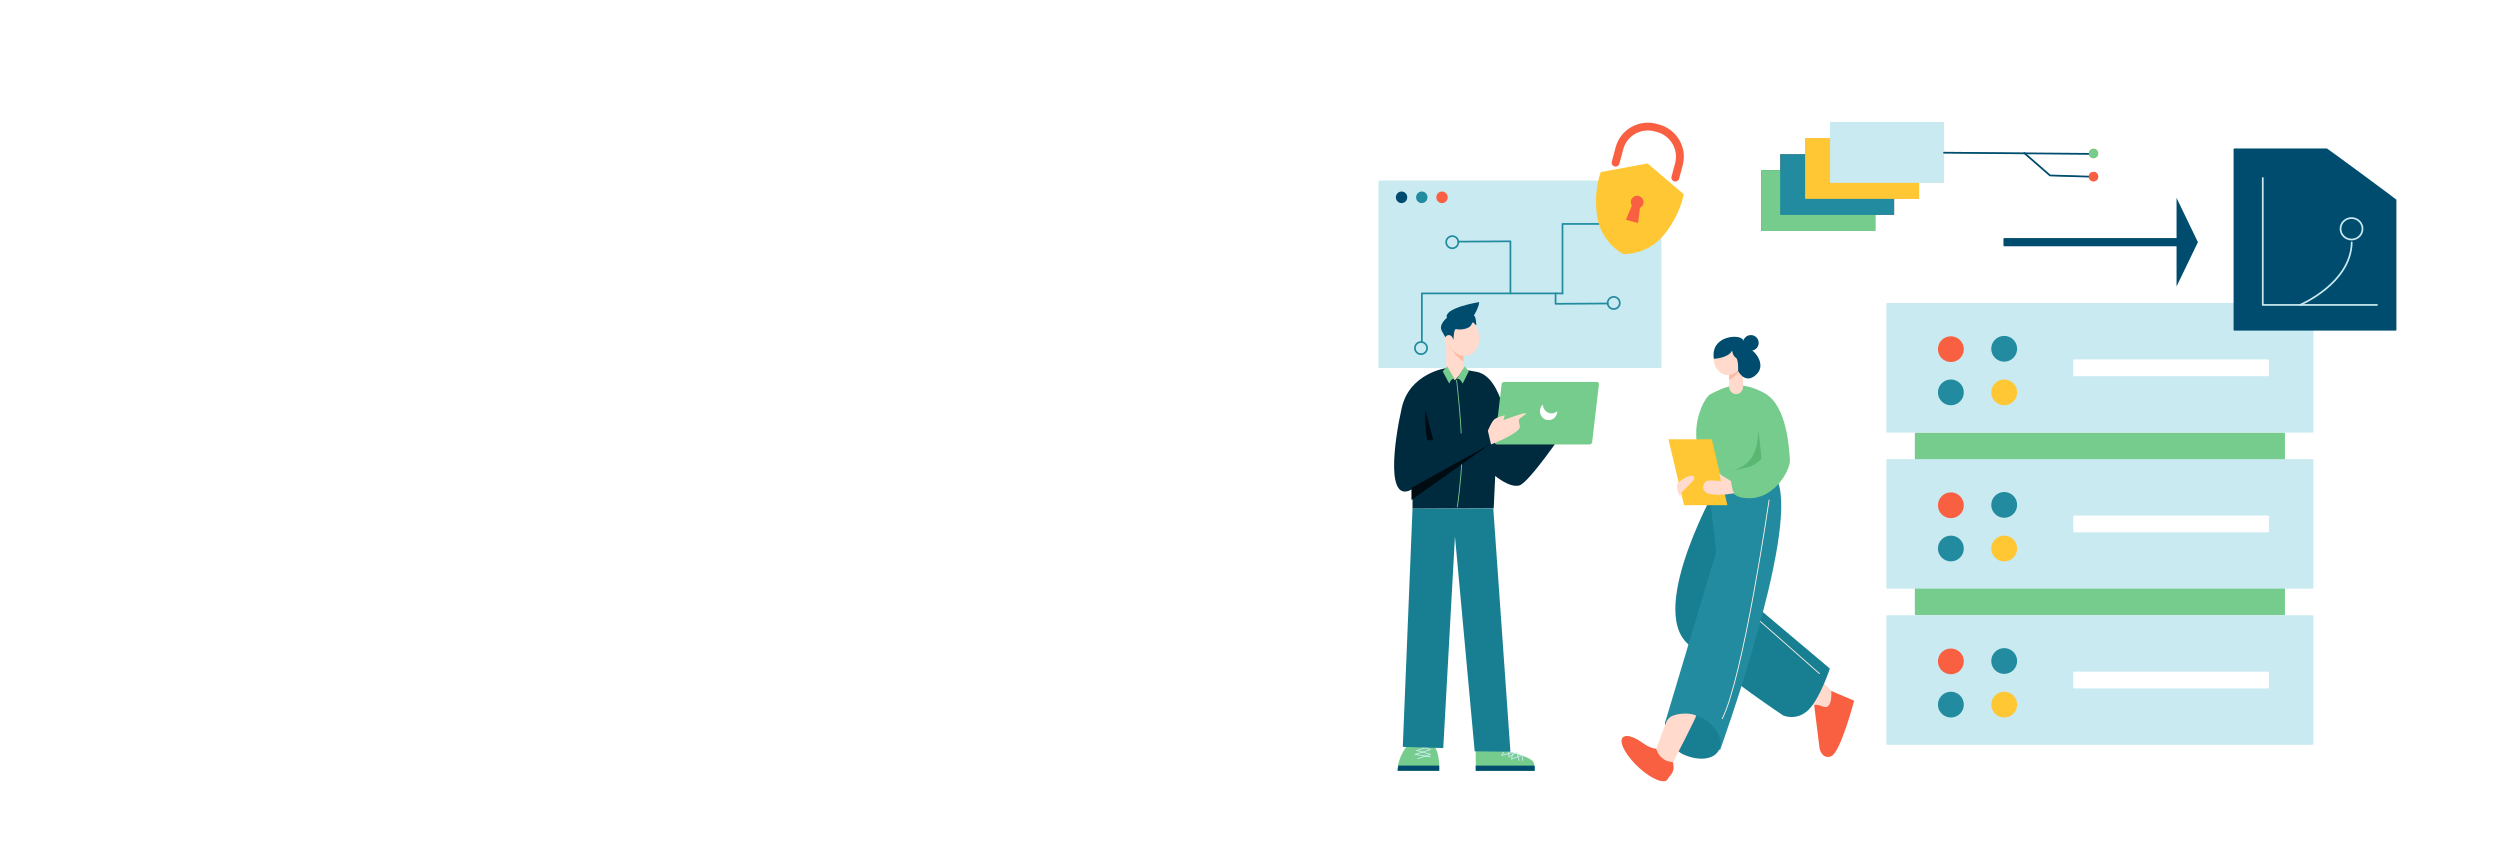 <?xml version="1.0" encoding="UTF-8"?>
<svg width="1440px" height="500px" viewBox="0 0 1440 500" version="1.1" xmlns="http://www.w3.org/2000/svg" xmlns:xlink="http://www.w3.org/1999/xlink">
    <title>847F9596-D0AA-4D2F-9D96-2A65B19F1190</title>
    <g id="All-Products" stroke="none" stroke-width="1" fill="none" fill-rule="evenodd">
        <g id="BiznetGio---ALL-PRODUCTS-Versi-5" transform="translate(0, -100)">
            <g id="Group-13" transform="translate(0, 100)">
                <rect id="Rectangle" fill="#FFFFFF" x="0" y="0" width="1440" height="500"></rect>
                <g id="Group-2" transform="translate(794, 64)">
                    <g id="Custom-Size" transform="translate(0, 6)">
                        <path d="M0.47,34 L162.53,34 C162.789,34 163,34.206 163,34.462 L163,141.538 C163,141.793 162.789,142 162.53,142 L0.47,142 C0.211,142 0,141.793 0,141.538 L0,34.462 C0,34.206 0.211,34 0.47,34 Z" id="Path" fill="#C9EAF0"></path>
                        <g id="Group" transform="translate(292, 104)">
                            <path d="M17.427,75.164 L229.666,75.164 C229.921,75.164 230.132,75.373 230.132,75.631 L230.132,179.92 C230.132,180.178 229.921,180.386 229.666,180.386 L17.427,180.386 C17.169,180.386 16.959,180.178 16.959,179.92 L16.959,75.631 C16.959,75.373 17.169,75.164 17.427,75.164 Z" id="Path" fill="#76CC8C"></path>
                            <g transform="translate(0, 179.961)" id="Path">
                                <path d="M1.176,0.425 L245.915,0.425 C246.25,0.425 246.517,0.572 246.517,0.753 L246.517,74.72 C246.517,74.902 246.25,75.049 245.915,75.049 L1.176,75.049 C0.843,75.049 0.573,74.902 0.573,74.72 L0.573,0.753 C0.573,0.572 0.843,0.425 1.176,0.425 Z" fill="#C9EAF0"></path>
                                <g transform="translate(29.803, 19.171)">
                                    <path d="M0.447,7.83 C0.447,3.73 3.784,0.407 7.9,0.407 C12.017,0.407 15.354,3.73 15.354,7.83 C15.354,11.931 12.017,15.254 7.9,15.254 C3.784,15.254 0.447,11.931 0.447,7.83 Z" fill="#F86041"></path>
                                    <path d="M0.447,32.724 C0.447,28.624 3.784,25.3 7.9,25.3 C12.017,25.3 15.354,28.624 15.354,32.724 C15.354,36.824 12.017,40.148 7.9,40.148 C3.784,40.148 0.447,36.824 0.447,32.724 Z" fill="#228B9F"></path>
                                </g>
                                <g transform="translate(60.849, 19.171)">
                                    <path d="M0.112,7.611 C0.112,3.511 3.448,0.187 7.565,0.187 C11.682,0.187 15.018,3.511 15.018,7.611 C15.018,11.711 11.682,15.035 7.565,15.035 C3.448,15.035 0.112,11.711 0.112,7.611 Z" fill="#228B9F"></path>
                                    <path d="M0.112,32.724 C0.112,28.624 3.448,25.3 7.565,25.3 C11.682,25.3 15.018,28.624 15.018,32.724 C15.018,36.824 11.682,40.148 7.565,40.148 C3.448,40.148 0.112,36.824 0.112,32.724 Z" fill="#FFC734"></path>
                                </g>
                                <path d="M108.652,32.903 L220.477,32.903 C220.731,32.903 220.942,33.112 220.942,33.37 L220.942,42.105 C220.942,42.362 220.731,42.571 220.477,42.571 L108.652,42.571 C108.397,42.571 108.186,42.362 108.186,42.105 L108.186,33.37 C108.186,33.112 108.397,32.903 108.652,32.903 Z" fill="#FFFFFF" fill-rule="nonzero"></path>
                            </g>
                            <g transform="translate(0, 90.29)" id="Path">
                                <path d="M1.176,0.173 L245.915,0.173 C246.25,0.173 246.517,0.32 246.517,0.502 L246.517,74.469 C246.517,74.65 246.25,74.798 245.915,74.798 L1.176,74.798 C0.843,74.798 0.573,74.65 0.573,74.469 L0.573,0.502 C0.573,0.32 0.843,0.173 1.176,0.173 Z" fill="#C9EAF0"></path>
                                <g transform="translate(29.803, 19.171)">
                                    <path d="M0.447,7.579 C0.447,3.479 3.784,0.155 7.9,0.155 C12.017,0.155 15.354,3.479 15.354,7.579 C15.354,11.679 12.017,15.003 7.9,15.003 C3.784,15.003 0.447,11.679 0.447,7.579 Z" fill="#F86041"></path>
                                    <path d="M0.447,32.473 C0.447,28.373 3.784,25.049 7.9,25.049 C12.017,25.049 15.354,28.373 15.354,32.473 C15.354,36.573 12.017,39.896 7.9,39.896 C3.784,39.896 0.447,36.573 0.447,32.473 Z" fill="#228B9F"></path>
                                </g>
                                <g transform="translate(60.849, 18.553)">
                                    <path d="M0.112,7.978 C0.112,3.878 3.448,0.554 7.565,0.554 C11.682,0.554 15.018,3.878 15.018,7.978 C15.018,12.078 11.682,15.402 7.565,15.402 C3.448,15.402 0.112,12.078 0.112,7.978 Z" fill="#228B9F"></path>
                                    <path d="M0.112,33.091 C0.112,28.991 3.448,25.668 7.565,25.668 C11.682,25.668 15.018,28.991 15.018,33.091 C15.018,37.191 11.682,40.515 7.565,40.515 C3.448,40.515 0.112,37.191 0.112,33.091 Z" fill="#FFC734"></path>
                                </g>
                                <path d="M108.652,32.652 L220.477,32.652 C220.731,32.652 220.942,32.861 220.942,33.118 L220.942,41.853 C220.942,42.11 220.731,42.319 220.477,42.319 L108.652,42.319 C108.397,42.319 108.186,42.11 108.186,41.853 L108.186,33.118 C108.186,32.861 108.397,32.652 108.652,32.652 Z" fill="#FFFFFF" fill-rule="nonzero"></path>
                            </g>
                            <g id="Path">
                                <path d="M1.176,0.541 L245.915,0.541 C246.25,0.541 246.517,0.688 246.517,0.869 L246.517,74.836 C246.517,75.017 246.25,75.164 245.915,75.164 L1.176,75.164 C0.843,75.164 0.573,75.017 0.573,74.836 L0.573,0.869 C0.573,0.688 0.843,0.541 1.176,0.541 Z" fill="#C9EAF0"></path>
                                <g transform="translate(29.803, 19.171)">
                                    <path d="M0.447,7.946 C0.447,3.846 3.784,0.522 7.9,0.522 C12.017,0.522 15.354,3.846 15.354,7.946 C15.354,12.046 12.017,15.37 7.9,15.37 C3.784,15.37 0.447,12.046 0.447,7.946 Z" fill="#F86041"></path>
                                    <path d="M0.447,32.84 C0.447,28.74 3.784,25.416 7.9,25.416 C12.017,25.416 15.354,28.74 15.354,32.84 C15.354,36.94 12.017,40.264 7.9,40.264 C3.784,40.264 0.447,36.94 0.447,32.84 Z" fill="#228B9F"></path>
                                </g>
                                <g transform="translate(60.849, 19.171)">
                                    <path d="M0.112,7.727 C0.112,3.626 3.448,0.303 7.565,0.303 C11.682,0.303 15.018,3.626 15.018,7.727 C15.018,11.827 11.682,15.15 7.565,15.15 C3.448,15.15 0.112,11.827 0.112,7.727 Z" fill="#228B9F"></path>
                                    <path d="M0.112,32.84 C0.112,28.74 3.448,25.416 7.565,25.416 C11.682,25.416 15.018,28.74 15.018,32.84 C15.018,36.94 11.682,40.264 7.565,40.264 C3.448,40.264 0.112,36.94 0.112,32.84 Z" fill="#FFC734"></path>
                                </g>
                                <path d="M108.652,33.019 L220.477,33.019 C220.731,33.019 220.942,33.227 220.942,33.485 L220.942,42.22 C220.942,42.478 220.731,42.686 220.477,42.686 L108.652,42.686 C108.397,42.686 108.186,42.478 108.186,42.22 L108.186,33.485 C108.186,33.227 108.397,33.019 108.652,33.019 Z" fill="#FFFFFF" fill-rule="nonzero"></path>
                            </g>
                        </g>
                        <path d="M459.693,44 L459.693,67.145 L360.328,67.145 C360.14,67.145 360,67.303 360,67.49 L360,71.491 C360,71.678 360.14,71.836 360.328,71.836 L459.693,71.836 L459.693,95 L465.847,82.25 L472,69.5 L465.847,56.75 L459.693,44 Z" id="Path" fill="#004C6F"></path>
                        <g id="Group" transform="translate(10, 40)">
                            <path d="M0.016,3.654 C0.016,1.809 1.485,0.313 3.296,0.313 C5.108,0.313 6.577,1.809 6.577,3.654 C6.577,5.5 5.108,6.996 3.296,6.996 C1.485,6.996 0.016,5.5 0.016,3.654 Z" id="Path" fill="#004C6F"></path>
                            <path d="M11.664,3.654 C11.664,1.809 13.133,0.313 14.945,0.313 C16.757,0.313 18.226,1.809 18.226,3.654 C18.226,5.5 16.757,6.996 14.945,6.996 C13.133,6.996 11.664,5.5 11.664,3.654 Z" id="Path" fill="#228B9F"></path>
                            <path d="M23.313,3.654 C23.313,1.809 24.781,0.313 26.594,0.313 C28.406,0.313 29.874,1.809 29.874,3.654 C29.874,5.5 28.406,6.996 26.594,6.996 C24.781,6.996 23.313,5.5 23.313,3.654 Z" id="Path" fill="#F86041"></path>
                        </g>
                        <g id="Group" transform="translate(220, 0)">
                            <g id="Path">
                                <path d="M0.847,28.011 L65.83,28.011 C66.017,28.011 66.169,28.164 66.169,28.353 L66.169,62.702 C66.169,62.891 66.017,63.044 65.83,63.044 L0.847,63.044 C0.66,63.044 0.508,62.891 0.508,62.702 L0.508,28.353 C0.508,28.164 0.66,28.011 0.847,28.011 Z" fill="#0D9066"></path>
                                <path d="M11.706,18.77 L76.689,18.77 C76.876,18.77 77.028,18.923 77.028,19.112 L77.028,53.461 C77.028,53.65 76.876,53.803 76.689,53.803 L11.706,53.803 C11.519,53.803 11.367,53.65 11.367,53.461 L11.367,19.112 C11.367,18.923 11.519,18.77 11.706,18.77 Z" fill="#FE6150"></path>
                                <path d="M26.072,9.529 L91.056,9.529 C91.243,9.529 91.394,9.682 91.394,9.871 L91.394,44.22 C91.394,44.409 91.243,44.562 91.056,44.562 L26.072,44.562 C25.885,44.562 25.733,44.409 25.733,44.22 L25.733,9.871 C25.733,9.682 25.885,9.529 26.072,9.529 Z" fill="#FFB129"></path>
                                <path d="M40.442,0.288 L105.425,0.288 C105.612,0.288 105.764,0.441 105.764,0.63 L105.764,34.979 C105.764,35.169 105.612,35.322 105.425,35.322 L40.442,35.322 C40.255,35.322 40.103,35.169 40.103,34.979 L40.103,0.63 C40.103,0.441 40.255,0.288 40.442,0.288 Z" fill="#CAE3DB"></path>
                            </g>
                            <g transform="translate(105.277, 15.636)" id="Path">
                                <line x1="0.487" y1="2.312" x2="84.036" y2="2.988" stroke="#0D9066" stroke-width="0.5" stroke-linecap="round" stroke-linejoin="round"></line>
                                <polyline stroke="#0D9066" stroke-width="0.5" stroke-linecap="round" stroke-linejoin="round" points="46.73 2.537 61.525 15.427 84.804 16.124"></polyline>
                                <path d="M83.869,2.768 C83.869,1.253 85.089,0.025 86.587,0.025 C88.086,0.025 89.306,1.253 89.306,2.768 C89.306,4.283 88.086,5.511 86.587,5.511 C85.089,5.511 83.869,4.283 83.869,2.768 Z" fill="#FFB129"></path>
                                <path d="M83.856,16.096 C83.856,14.58 85.07,13.353 86.575,13.353 C88.074,13.353 89.288,14.58 89.288,16.096 C89.288,17.611 88.074,18.838 86.575,18.838 C85.07,18.838 83.856,17.611 83.856,16.096 Z" fill="#FE6150"></path>
                            </g>
                            <g id="Path">
                                <path d="M0.847,28.011 L65.83,28.011 C66.017,28.011 66.169,28.164 66.169,28.353 L66.169,62.702 C66.169,62.891 66.017,63.044 65.83,63.044 L0.847,63.044 C0.66,63.044 0.508,62.891 0.508,62.702 L0.508,28.353 C0.508,28.164 0.66,28.011 0.847,28.011 Z" fill="#76CC8C"></path>
                                <path d="M11.706,18.77 L76.689,18.77 C76.876,18.77 77.028,18.923 77.028,19.112 L77.028,53.461 C77.028,53.65 76.876,53.803 76.689,53.803 L11.706,53.803 C11.519,53.803 11.367,53.65 11.367,53.461 L11.367,19.112 C11.367,18.923 11.519,18.77 11.706,18.77 Z" fill="#228B9F"></path>
                                <path d="M26.072,9.529 L91.056,9.529 C91.243,9.529 91.394,9.682 91.394,9.871 L91.394,44.22 C91.394,44.409 91.243,44.562 91.056,44.562 L26.072,44.562 C25.885,44.562 25.733,44.409 25.733,44.22 L25.733,9.871 C25.733,9.682 25.885,9.529 26.072,9.529 Z" fill="#FFC734"></path>
                                <path d="M40.442,0.288 L105.425,0.288 C105.612,0.288 105.764,0.441 105.764,0.63 L105.764,34.979 C105.764,35.169 105.612,35.322 105.425,35.322 L40.442,35.322 C40.255,35.322 40.103,35.169 40.103,34.979 L40.103,0.63 C40.103,0.441 40.255,0.288 40.442,0.288 Z" fill="#C9EAF0"></path>
                            </g>
                            <g transform="translate(105.277, 15.636)" id="Path">
                                <line x1="0.487" y1="2.312" x2="84.036" y2="2.988" stroke="#004C6F" stroke-linecap="round" stroke-linejoin="round"></line>
                                <polyline stroke="#004C6F" stroke-linecap="round" stroke-linejoin="round" points="46.73 2.537 61.525 15.427 84.804 16.124"></polyline>
                                <path d="M83.869,2.768 C83.869,1.253 85.089,0.025 86.587,0.025 C88.086,0.025 89.306,1.253 89.306,2.768 C89.306,4.283 88.086,5.511 86.587,5.511 C85.089,5.511 83.869,4.283 83.869,2.768 Z" fill="#76CC8C"></path>
                                <path d="M83.856,16.096 C83.856,14.58 85.07,13.353 86.575,13.353 C88.074,13.353 89.288,14.58 89.288,16.096 C89.288,17.611 88.074,18.838 86.575,18.838 C85.07,18.838 83.856,17.611 83.856,16.096 Z" fill="#F86041"></path>
                            </g>
                        </g>
                        <g id="Group" transform="translate(492, 15)">
                            <path d="M1.024,0.502 L54.286,0.502 C54.55,0.502 94.334,29.812 94.334,30.025 L94.334,105.049 C94.334,105.261 94.12,105.433 93.856,105.433 L1.024,105.433 C0.76,105.433 0.547,105.261 0.547,105.049 L0.547,0.887 C0.547,0.674 0.76,0.502 1.024,0.502 Z" id="Path" fill="#004C6F"></path>
                            <polyline id="Path" stroke="#C9EAF0" stroke-linecap="round" stroke-linejoin="round" points="17.354 17.518 17.354 90.646 83.131 90.646"></polyline>
                            <path d="M38.823,90.646 C38.823,90.646 68.178,78.228 68.592,54.656" id="Path" stroke="#C9EAF0" stroke-linecap="round" stroke-linejoin="round"></path>
                            <path d="M62.146,46.781 C62.146,43.364 64.979,40.594 68.479,40.594 C71.979,40.594 74.819,43.364 74.819,46.781 C74.819,50.198 71.979,52.967 68.479,52.967 C64.979,52.967 62.146,50.198 62.146,46.781 Z" id="Path" stroke="#C9EAF0" stroke-linecap="round" stroke-linejoin="round"></path>
                        </g>
                        <polyline id="Path" stroke="#228B9F" stroke-linecap="round" stroke-linejoin="round" points="106 99.012 25 99 25 127"></polyline>
                        <path d="M21,130.5 C21,128.567 22.567,127 24.5,127 C26.433,127 28,128.567 28,130.5 C28,132.433 26.433,134 24.5,134 C22.567,134 21,132.433 21,130.5 Z" id="Path" stroke="#228B9F" stroke-linecap="round" stroke-linejoin="round"></path>
                        <polyline id="Path" stroke="#228B9F" stroke-linecap="round" stroke-linejoin="round" points="106 99 106 59 137 59"></polyline>
                        <path d="M137,59.5 C137,57.567 138.567,56 140.5,56 C142.433,56 144,57.567 144,59.5 C144,61.433 142.433,63 140.5,63 C138.567,63 137,61.433 137,59.5 Z" id="Path" stroke="#FFB129" stroke-linecap="round" stroke-linejoin="round"></path>
                        <path d="M39,69.5 C39,67.567 40.567,66 42.5,66 C44.433,66 46,67.567 46,69.5 C46,71.433 44.433,73 42.5,73 C40.567,73 39,71.433 39,69.5 Z" id="Path-Copy-2" stroke="#228B9F" stroke-linecap="round" stroke-linejoin="round"></path>
                        <path d="M132,104.5 C132,102.567 133.567,101 135.5,101 C137.433,101 139,102.567 139,104.5 C139,106.433 137.433,108 135.5,108 C133.567,108 132,106.433 132,104.5 Z" id="Path-Copy-6" stroke="#228B9F" stroke-linecap="round" stroke-linejoin="round" transform="translate(135.5, 104.5) scale(-1, 1) translate(-135.5, -104.5) "></path>
                        <polyline id="Path" stroke="#228B9F" stroke-linecap="round" stroke-linejoin="round" points="76 99 76 69 46 69.182"></polyline>
                        <polyline id="Path-Copy-7" stroke="#228B9F" stroke-linecap="round" stroke-linejoin="round" transform="translate(117, 102) scale(-1, -1) translate(-117, -102) " points="132 105 132 99 102 99.182"></polyline>
                    </g>
                    <g id="Group" transform="translate(140, 129)">
                        <polygon id="Path" fill="#FFDACD" fill-rule="nonzero" points="109 212.783 119.449 217 124 207.705 115.907 200"></polygon>
                        <path d="M111.007,213.595 L114.066,238.061 C114.066,238.061 115.379,244.64 120.732,242.612 C126.085,240.584 134,210.603 134,210.603 L120.816,205 C120.816,205 121.708,216.125 116.149,214.006 C110.594,211.887 111.007,213.595 111.007,213.595 Z" id="Path" fill="#F86041"></path>
                        <path d="M56.544,84 C56.544,84 14.318,157.292 38.448,178.103 C62.574,198.914 93.218,219.162 93.218,219.162 C93.218,219.162 101.098,222.53 107.794,215.762 C114.489,208.994 120,192.089 120,192.089 L72.79,152.276 L81.184,97.902 L56.544,84 Z" id="Path" fill="#187E92"></path>
                        <path d="M64.787,90.662 L50.653,91.208 L54.477,125.071 L25,223.477 L56.761,239 C56.761,239 101.268,116.095 90.245,85 L64.787,90.662 Z" id="Path" fill="#228B9F"></path>
                        <path d="M51.161,34.082 C61.272,28.729 69.112,26.27 82.387,33.472 C95.663,40.675 96.629,66.844 96.99,72.126 C97.352,77.408 87.5,96.976 69.354,93.614 C62.25,92.298 62.91,86.501 62.91,86.501 L50.327,89.236 C50.327,89.236 43.458,72.633 43.015,57.661 C42.675,46.162 48.145,35.68 51.161,34.082 Z" id="Path" fill="#76CC8C"></path>
                        <path d="M62,14 L62,29.819 L62,30.045 L62.02,30.045 C62.133,32.245 63.869,34 66.004,34 C68.139,34 69.867,32.245 69.98,30.045 L70,30.045 L70,29.819 L70,14 L62,14 Z" id="Path" fill="#FFDACD" fill-rule="nonzero"></path>
                        <path d="M62.052,22.792 L62,26 C62,26 67.005,23.016 68,20 L62.052,22.792 Z" id="Path" fill="#FFBAA2" fill-rule="nonzero"></path>
                        <path d="M53.062,12.122 C53.622,6.621 57.853,2.554 62.512,3.039 C67.175,3.524 70.499,8.377 69.938,13.878 C69.382,19.379 65.151,23.446 60.488,22.961 C55.829,22.476 52.501,17.623 53.062,12.122 Z" id="Path" fill="#FFDACD" fill-rule="nonzero"></path>
                        <path d="M53.208,13.679 C53.208,13.679 61.612,13.324 63.66,8.901 C63.66,8.901 64.149,12.11 65.831,13.04 C67.51,13.971 67.144,20.666 67.144,20.666 C67.144,20.666 71.011,28.573 77.342,23.027 C83.673,17.481 77.164,9.248 73.62,7.861 C70.08,6.474 72.247,1.838 66.626,1.101 C61.005,0.365 51.474,3.551 53.208,13.679 Z" id="Path" fill="#004C6F"></path>
                        <path d="M70,4.5 C70,2.015 72.011,0 74.498,0 C76.984,0 79,2.015 79,4.5 C79,6.986 76.984,9 74.498,9 C72.011,9 70,6.986 70,4.5 Z" id="Path" fill="#004C6F"></path>
                        <path d="M78.785,54 C78.785,54 79.01,64.018 75.351,70.019 C71.583,76.199 63.898,78.375 61.579,78.883 C57.01,79.886 81,74.092 81,74.092 L78.785,54 Z" id="Path" fill="#59B771"></path>
                        <path d="M63.013,86 L63,80.614 C63,80.614 78.255,75.271 80.941,70.719 C83.631,66.167 79.464,54.621 79.464,54.621 C79.464,54.621 78.994,44.066 83.225,44 C87.461,43.934 100.837,78.258 63.013,86 Z" id="Path" fill="#76CC8C"></path>
                        <polygon id="Path" fill="#FFC734" points="27 60 51.983 60 61 98 36.017 98"></polygon>
                        <path d="M63.09,84.159 C63.09,84.159 60.648,82.538 58.982,81.655 C57.743,81.001 56.098,79.08 56.51,80.528 C57.139,82.728 57.16,84.129 57.16,84.129 C57.16,84.129 52.212,83.463 49.677,83.891 C46.949,84.351 44.834,90.399 51.024,91.583 C57.219,92.767 65,91.054 65,91.054 C65,91.054 64.173,90.242 63.712,88.053 C63.388,86.515 63.09,84.159 63.09,84.159 Z" id="Path" fill="#FFDACD" fill-rule="nonzero"></path>
                        <path d="M32.306,85.488 C32.306,85.488 38.353,79.624 41.453,81.302 C44.558,82.981 33.4,90.082 33.962,92.44 C34.525,94.797 30.96,89.186 32.306,85.488 Z" id="Path" fill="#FFDACD" fill-rule="nonzero"></path>
                        <path d="M25.048,223.537 C26.463,217.209 37.106,216.512 45.751,220.393 C54.391,224.274 58.961,232.985 56.194,238.843 C53.422,244.702 44.365,245.489 35.72,241.608 C27.079,237.727 24.611,225.491 25.048,223.537 Z" id="Path" fill="#187E92"></path>
                        <path d="M85,95 C85,95 70.2,196.954 58,221" id="Path" stroke="#FFF2E5" stroke-width="0.5" stroke-linecap="round" stroke-linejoin="round"></path>
                        <path d="M19.843,238.224 C19.843,238.224 16.534,238.443 9.444,233.265 C8.288,232.422 5.274,231.046 2.818,231 C-3.189,230.889 25.854,256 25.854,256 C25.854,256 28.651,253.747 29.585,251.263 C30.519,248.779 29.585,246.064 29.585,246.064 L19.843,238.224 Z" id="Path" fill="#F86041"></path>
                        <line x1="80" y1="165" x2="114" y2="195" id="Path" stroke="#FFF2E5" stroke-width="0.5" stroke-linecap="round" stroke-linejoin="round"></line>
                        <path d="M25.868,222.612 L20,238.173 C20,238.173 21.529,245.593 29.731,246 C29.731,246 43.481,219.466 42.987,219.209 C38.937,217.102 31.425,218.08 28.653,219.628 C26.686,220.725 25.868,222.612 25.868,222.612 Z" id="Path" fill="#FFDACD" fill-rule="nonzero"></path>
                        <path d="M7.9,247.122 C1.118,240.154 -1.874,233.108 1.221,231.384 C4.312,229.66 12.316,233.91 19.098,240.878 C25.88,247.846 28.872,254.892 25.782,256.616 C22.686,258.34 14.682,254.09 7.9,247.122 Z" id="Path" fill="#F86041"></path>
                    </g>
                    <g id="Group" transform="translate(9, 110)">
                        <path d="M30.134,38 C30.134,38 8.93,40.864 4.421,60.87 C-0.089,80.877 -4.896,116.862 10.606,107.667 L10.606,119 L57.373,118.793 L58.243,100.131 C58.243,100.131 66.491,107.123 72.098,105.625 C77.711,104.126 98,74.16 98,74.16 L81.671,62.172 L65.996,77.323 C65.996,77.323 63.179,43.187 47.645,40.201 C36.69,38.096 30.134,38 30.134,38 Z" id="Path" fill="#002A3E"></path>
                        <path d="M30,20 L30,37.199 L30.007,37.199 C30.006,37.231 30,37.261 30,37.293 C30,40.075 35,45 35,45 C35,45 40,40.075 40,37.293 C40,37.261 39.996,37.231 39.996,37.199 L40,37.199 L40,20 L30,20 Z" id="Path" fill="#FFDACD" fill-rule="nonzero"></path>
                        <path d="M31,24 C31,24 35.947,32.651 40,34 L40,30.637 L31,24 Z" id="Path" fill="#FFBAA2" fill-rule="nonzero"></path>
                        <path d="M30.575,22.086 C28.781,15.899 31.324,9.726 36.255,8.297 C41.181,6.869 46.632,10.726 48.427,16.914 C50.217,23.1 47.676,29.274 42.745,30.703 C37.819,32.131 32.368,28.274 30.575,22.086 Z" id="Path" fill="#FFDACD" fill-rule="nonzero"></path>
                        <path d="M34.235,21.411 C34.235,21.411 34.305,15.01 35.842,15.562 C37.38,16.114 43.33,15.795 44.527,12.949 C45.719,10.103 46.03,12.983 47.342,13.287 C47.342,13.287 47.258,8.156 45.919,7.779 C45.919,7.779 48.894,3.045 49,0 C49,0 28.335,3.303 30.419,9.073 C30.419,9.073 25.267,13.069 27.612,16.839 C29.958,20.61 30.462,23 30.462,23 L34.235,21.411 Z" id="Path" fill="#004C6F"></path>
                        <path d="M63.377,46 L116.848,46 C117.566,46 118.075,46.586 117.991,47.308 L114.076,80.692 C113.992,81.414 113.34,82 112.627,82 L59.152,82 C58.439,82 57.925,81.414 58.009,80.692 L61.929,47.308 C62.013,46.586 62.659,46 63.377,46 Z" id="Path" fill="#76CC8C"></path>
                        <path d="M29,22 C29,20.343 30.119,19 31.5,19 C32.881,19 34,20.343 34,22 C34,23.657 32.881,25 31.5,25 C30.119,25 29,23.657 29,22 Z" id="Path" fill="#FFDACD" fill-rule="nonzero"></path>
                        <path d="M30.515,37 L28,39.91 L31.78,47 C31.78,47 32.952,43.206 35,44.53 L30.515,37 Z" id="Path" fill="#76CC8C"></path>
                        <path d="M40.659,37 L43,39.91 L39.48,47 C39.48,47 37.905,43.195 36,44.519 L40.659,37 Z" id="Path" fill="#76CC8C"></path>
                        <path d="M36,45 C36,45 39.432,73.037 38.954,91.281 C38.674,102.14 36.432,118 36.432,118" id="Path" stroke="#76CC8C" stroke-width="0.5" stroke-linecap="round" stroke-linejoin="round"></path>
                        <polygon id="Path" fill="#000C12" points="18 62 23 81.108 18 84"></polygon>
                        <path d="M10,107 C10,107 40.694,92.159 54,80.843 L48.163,72.883 C48.163,72.883 19.545,81.603 19,79.262 C18.456,76.92 17.547,67 17.547,67" id="Path" fill="#002A3E"></path>
                        <polygon id="Path" fill="#000C12" points="10 106.99 10 114 55 82"></polygon>
                        <path d="M54,74.077 C54,74.077 55.539,70.45 56.898,68.471 C58.567,66.048 63.773,65.259 63.773,65.259 L62.946,67.987 C62.946,67.987 72.683,64.411 74.884,64.067 C78.601,63.486 71.838,66.846 71.869,67.81 C71.928,69.489 71.945,69.633 72.42,71.502 C73.359,75.229 55.852,82 55.852,82 L54,74.077 Z" id="Path" fill="#FFDACD" fill-rule="nonzero"></path>
                        <path d="M85.715,59 C84.674,59.944 84,61.31 84,62.853 C84,65.696 86.238,68 89,68 C91.762,68 94,65.696 94,62.853 C94,62.844 94,62.836 94,62.827 C93.118,63.622 91.974,64.121 90.711,64.121 C87.958,64.121 85.729,61.831 85.715,59 Z" id="Path" fill="#FFFFFF"></path>
                        <g id="Group-3" transform="translate(2, 255)">
                            <path d="M5.971,0 C5.971,0 0.062,6.521 0,15 L23.947,15 C23.947,15 24.664,4.5 20.843,0.561 L5.971,0 Z" id="Path" fill="#76CC8C"></path>
                            <polygon id="Path" fill="#004C6F" points="0.382 12 24 12 24 15 0 15"></polygon>
                            <polyline id="Path" stroke="#C9EAF0" stroke-width="0.5" stroke-linecap="round" stroke-linejoin="round" points="10.483 0 19 2.76 10 5.512 19 7"></polyline>
                            <polyline id="Path" stroke="#C9EAF0" stroke-width="0.5" stroke-linecap="round" stroke-linejoin="round" points="18.152 1 11 3.283 19 5.523 11.564 8"></polyline>
                        </g>
                        <g id="Group-9" transform="translate(47, 258)">
                            <path d="M15.77,0.212 C15.77,0.212 32.987,3.7 33.528,7.615 C34.072,11.53 33.996,12 33.996,12 L0.063,12 L0,0 L15.77,0.212 Z" id="Path" fill="#76CC8C"></path>
                            <polygon id="Path" fill="#004C6F" points="0 9 34 9 34 12 0 12"></polygon>
                            <polyline id="Path" stroke="#C9EAF0" stroke-width="0.5" stroke-linecap="round" stroke-linejoin="round" points="16.744 0 15 3.152 21.73 1.243 20.5 5.268 27 2.879 26.933 6"></polyline>
                            <polyline id="Path" stroke="#C9EAF0" stroke-width="0.5" stroke-linecap="round" stroke-linejoin="round" points="25 6 23.73 1.423 19.104 3.931 19 0"></polyline>
                        </g>
                        <polygon id="Path" fill="#187E92" fill-rule="nonzero" points="10.606 119 5 256.198 28.319 256.899 35.058 135.013 46.427 258.766 67 259 57.135 118.827"></polygon>
                    </g>
                    <g id="Group" transform="translate(150.567, 45.587) rotate(15) translate(-150.567, -45.587) translate(125.067, 6.087)">
                        <g transform="translate(0.845, 23.205)" id="Path">
                            <path d="M0.225,11.974 L24.936,0.229 L49.648,11.974 C49.648,11.974 50.965,23.223 44.787,37.321 C38.609,51.419 24.936,54.254 24.936,54.254 C24.936,54.254 11.021,51.419 4.843,37.321 C-1.335,23.223 0.225,11.974 0.225,11.974 Z" fill="#FFC734"></path>
                            <path d="M24.907,19.658 C22.872,19.658 21.224,21.288 21.224,23.301 C21.224,24.388 21.714,25.353 22.477,26.021 L21.277,34.825 L28.53,34.825 L27.33,26.028 C28.098,25.36 28.591,24.392 28.591,23.301 C28.591,21.288 26.943,19.658 24.907,19.658 Z" fill="#F86041"></path>
                        </g>
                        <path d="M24.943,0.051 C14.264,0.051 5.609,8.607 5.609,19.163 L5.609,27.806 C5.609,29.044 6.62,30.051 7.872,30.051 C9.125,30.051 10.143,29.044 10.143,27.806 L10.143,19.163 C10.143,11.083 16.769,4.534 24.943,4.534 L26.275,4.534 C34.449,4.534 41.075,11.083 41.075,19.163 L41.075,27.185 C41.075,28.423 42.085,29.43 43.338,29.43 C44.59,29.43 45.609,28.423 45.609,27.185 L45.609,19.163 C45.609,8.607 36.954,0.051 26.275,0.051 L24.943,0.051 Z" id="Path" fill="#F86041"></path>
                    </g>
                </g>
                <g id="Group-43" transform="translate(120, 150)"></g>
            </g>
        </g>
    </g>
</svg>